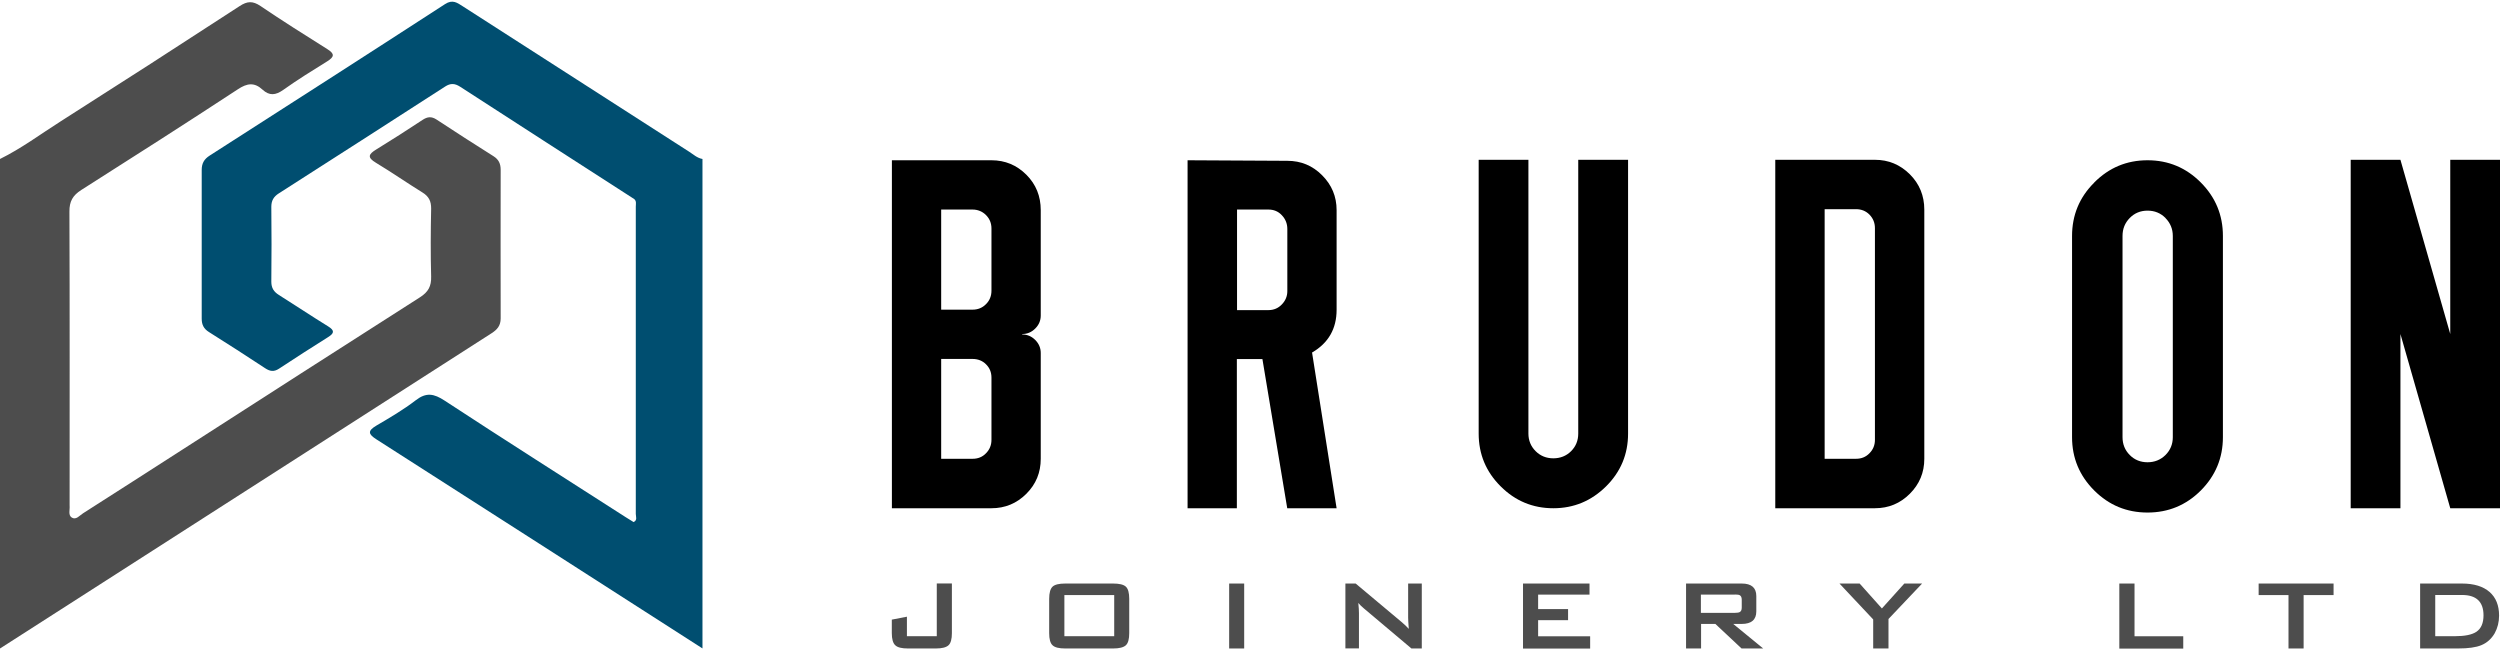 <?xml version="1.0" encoding="UTF-8"?>
<svg xmlns="http://www.w3.org/2000/svg" width="273" height="71" viewBox="0 0 272.93 70.61">
  <defs>
    <style>
      .cls-1, .cls-2 {
        fill: #4d4d4d;
      }

      .cls-2, .cls-3 {
        fill-rule: evenodd;
      }

      .cls-3 {
        fill: #004e70;
      }
    </style>
  </defs>
  <g>
    <g>
      <path class="cls-2" d="M0,17.17c2.34-1.15,4.42-2.71,6.61-4.1C13.15,8.91,19.67,4.71,26.16,.48c.84-.55,1.43-.58,2.28-.01,2.39,1.62,4.85,3.17,7.3,4.71,.8,.5,.78,.83,0,1.32-1.63,1.01-3.26,2.02-4.82,3.13-.83,.59-1.51,.66-2.26-.03-.89-.82-1.68-.71-2.69-.04-5.66,3.71-11.37,7.36-17.09,10.99-.94,.6-1.31,1.25-1.3,2.37,.04,10.65,.02,21.3,.02,31.95,0,.04,0,.09,0,.13,.05,.45-.19,1.05,.24,1.32,.47,.29,.85-.23,1.23-.47,3.63-2.31,7.24-4.64,10.86-6.96,8.64-5.55,17.27-11.11,25.92-16.62,.91-.58,1.25-1.21,1.22-2.27-.07-2.47-.05-4.94,0-7.41,.01-.82-.26-1.34-.96-1.77-1.7-1.05-3.35-2.2-5.06-3.23-.99-.59-.82-.94,.03-1.46,1.7-1.04,3.39-2.13,5.06-3.23,.52-.34,.95-.4,1.51-.04,2.06,1.36,4.14,2.69,6.23,4.01,.57,.36,.78,.83,.78,1.48,0,5.41-.02,10.82,0,16.23,0,.8-.39,1.23-1,1.62-14.02,8.99-28.04,17.98-42.05,26.97-3.87,2.49-7.74,4.97-11.62,7.45V17.17Z"/>
      <path class="cls-3" d="M76.7,70.61c-11.86-7.61-23.72-15.23-35.59-22.82-.93-.59-.99-.94-.01-1.52,1.47-.86,2.95-1.73,4.29-2.76,1.15-.89,1.99-.72,3.15,.04,6.55,4.29,13.17,8.49,19.76,12.72,.29,.18,.58,.36,.87,.54,.44-.2,.24-.6,.24-.89,.01-11.18,.01-22.37,0-33.55,0-.28,.1-.6-.18-.83-6.34-4.09-12.68-8.16-19-12.26-.58-.37-1.04-.4-1.63-.02-6.05,3.9-12.1,7.79-18.17,11.67-.56,.36-.81,.79-.81,1.46,.03,2.73,.03,5.45,0,8.18,0,.68,.27,1.1,.83,1.45,1.8,1.13,3.58,2.32,5.38,3.43,.71,.44,.67,.74,0,1.16-1.8,1.13-3.59,2.28-5.38,3.46-.55,.36-.98,.29-1.51-.06-2.03-1.34-4.07-2.65-6.12-3.94-.58-.36-.8-.81-.8-1.47,.01-5.41,.01-10.82,0-16.23,0-.72,.26-1.18,.87-1.57C31.48,11.29,40.05,5.8,48.59,.26c.83-.54,1.33-.14,1.93,.24,8.24,5.3,16.48,10.59,24.72,15.88,.46,.3,.88,.69,1.45,.79v53.43Z"/>
      <g>
        <path d="M97.37,17.31h10.87c1.49,0,2.76,.53,3.81,1.58,1.05,1.05,1.57,2.34,1.57,3.86v11.51c0,.55-.2,1.02-.6,1.42-.4,.4-.87,.6-1.42,.6v.05c.55,0,1.02,.2,1.42,.6,.4,.4,.6,.87,.6,1.42v11.56c0,1.49-.52,2.76-1.57,3.81-1.05,1.05-2.32,1.58-3.81,1.58h-10.87V17.31Zm5.38,5.38v10.93h3.42c.59,0,1.08-.2,1.47-.6,.4-.39,.6-.89,.6-1.47v-6.79c0-.58-.2-1.07-.6-1.47-.39-.39-.89-.6-1.47-.6h-3.42Zm0,16.31v10.9h3.42c.59,0,1.08-.19,1.47-.6,.4-.4,.6-.89,.6-1.47v-6.79c0-.59-.2-1.07-.6-1.46-.39-.39-.89-.58-1.47-.58h-3.42Z"/>
        <path d="M129.67,17.31l10.87,.06c1.48,0,2.75,.52,3.8,1.58,1.05,1.05,1.58,2.32,1.58,3.8v10.88c0,2.07-.89,3.63-2.68,4.67l2.68,17h-5.39l-2.71-16.29h-2.79v16.29h-5.38V17.31Zm5.38,5.38v10.98h3.42c.59,0,1.08-.21,1.47-.62,.4-.41,.6-.9,.6-1.45v-6.79c0-.58-.2-1.08-.6-1.5-.39-.42-.88-.62-1.47-.62h-3.42Z"/>
        <path d="M161.43,17.26h5.43v29.89c0,.76,.27,1.4,.79,1.92,.52,.52,1.17,.78,1.93,.78s1.42-.26,1.94-.78c.52-.52,.78-1.16,.78-1.92V17.26h5.44v29.89c0,2.25-.8,4.17-2.4,5.76-1.61,1.59-3.52,2.39-5.76,2.39s-4.16-.8-5.75-2.39c-1.6-1.59-2.4-3.51-2.4-5.76V17.26Z"/>
        <path d="M193.81,17.26h10.88c1.49,0,2.75,.53,3.81,1.58,1.05,1.05,1.58,2.34,1.58,3.86v27.21c0,1.49-.53,2.76-1.58,3.81-1.05,1.05-2.32,1.58-3.81,1.58h-10.88V17.26Zm5.39,5.38v27.26h3.42c.59,0,1.07-.19,1.47-.6,.4-.4,.6-.89,.6-1.47V24.72c0-.58-.2-1.07-.6-1.48-.4-.4-.89-.59-1.47-.59h-3.42Z"/>
        <path d="M256.63,17.26h5.43l5.44,19.02V17.26h5.44V55.3h-5.44l-5.44-19.02v19.02h-5.43V17.26Z"/>
        <path d="M228.63,19.74c1.61-1.62,3.55-2.43,5.82-2.43s4.21,.81,5.82,2.43c1.61,1.62,2.41,3.56,2.41,5.83v21.97c0,2.27-.81,4.21-2.41,5.82-1.61,1.61-3.55,2.41-5.82,2.41s-4.21-.8-5.82-2.41c-1.61-1.61-2.42-3.55-2.42-5.82V25.58c0-2.27,.8-4.22,2.42-5.83Zm7.78,3.87c-.54-.54-1.19-.8-1.96-.8s-1.42,.27-1.94,.8c-.53,.54-.79,1.19-.79,1.96v21.97c0,.77,.26,1.42,.79,1.95,.52,.53,1.18,.79,1.94,.79s1.42-.26,1.96-.79c.53-.53,.8-1.18,.8-1.95V25.58c0-.77-.27-1.42-.8-1.96Z"/>
      </g>
      <g>
        <path class="cls-1" d="M99.13,70.61c-.68,0-1.14-.11-1.39-.35-.25-.23-.38-.67-.38-1.33v-1.47l1.65-.32v2.13h3.26v-5.76h1.65v5.42c0,.66-.12,1.1-.37,1.33-.25,.23-.71,.35-1.39,.35h-3.03Z"/>
        <path class="cls-1" d="M114.54,65.19c0-.66,.13-1.1,.37-1.33,.25-.23,.71-.34,1.39-.34h5.22c.68,0,1.14,.11,1.39,.34,.25,.23,.37,.68,.37,1.33v3.74c0,.66-.12,1.1-.37,1.33-.25,.23-.71,.35-1.39,.35h-5.22c-.68,0-1.14-.11-1.39-.35-.25-.23-.37-.67-.37-1.33v-3.74Zm1.66,4.08h5.44v-4.49h-5.44v4.49Z"/>
        <path class="cls-1" d="M134.19,70.61v-7.09h1.64v7.09h-1.64Z"/>
        <path class="cls-1" d="M146.88,70.61v-7.09h1.12l4.99,4.18c.36,.3,.62,.56,.81,.77-.05-.66-.07-1.07-.07-1.22v-3.73h1.49v7.09h-1.13l-5.21-4.39c-.22-.18-.42-.38-.59-.58,.05,.46,.07,.83,.07,1.12v3.84h-1.48Z"/>
        <path class="cls-1" d="M166.27,70.61v-7.09h7.26v1.21h-5.61v1.58h3.27v1.21h-3.27v1.76h5.68v1.34h-7.33Z"/>
        <path class="cls-1" d="M184.07,70.61v-7.09h6.08c1.06,0,1.59,.46,1.59,1.37v1.67c0,.91-.53,1.37-1.59,1.37h-.93l3.27,2.68h-2.36l-2.86-2.68h-1.56v2.68h-1.63Zm5.33-5.88h-3.71v1.99h3.71c.26,0,.43-.03,.54-.09,.14-.08,.21-.24,.21-.48v-.86c0-.24-.07-.41-.21-.49-.1-.06-.28-.08-.54-.08Z"/>
        <path class="cls-1" d="M204.5,70.61v-3.17l-3.68-3.92h2.2l2.43,2.72,2.45-2.72h1.94l-3.67,3.87v3.22h-1.67Z"/>
        <path class="cls-1" d="M231.37,70.61v-7.09h1.66v5.76h5.32v1.34h-6.97Z"/>
        <path class="cls-1" d="M251.49,64.78v5.83h-1.65v-5.83h-3.26v-1.26h8.18v1.26h-3.27Z"/>
        <path class="cls-1" d="M264.21,70.61v-7.09h4.57c1.3,0,2.31,.31,3.01,.92,.7,.61,1.04,1.48,1.04,2.58,0,.7-.16,1.35-.48,1.93-.35,.6-.83,1.04-1.46,1.3-.57,.24-1.42,.36-2.54,.36h-4.14Zm1.65-1.34h2.13c1.09,0,1.88-.16,2.36-.48,.52-.35,.78-.95,.78-1.8,0-1.47-.78-2.22-2.34-2.22h-2.93v4.49Z"/>
      </g>
    </g>
  </g>
</svg>
